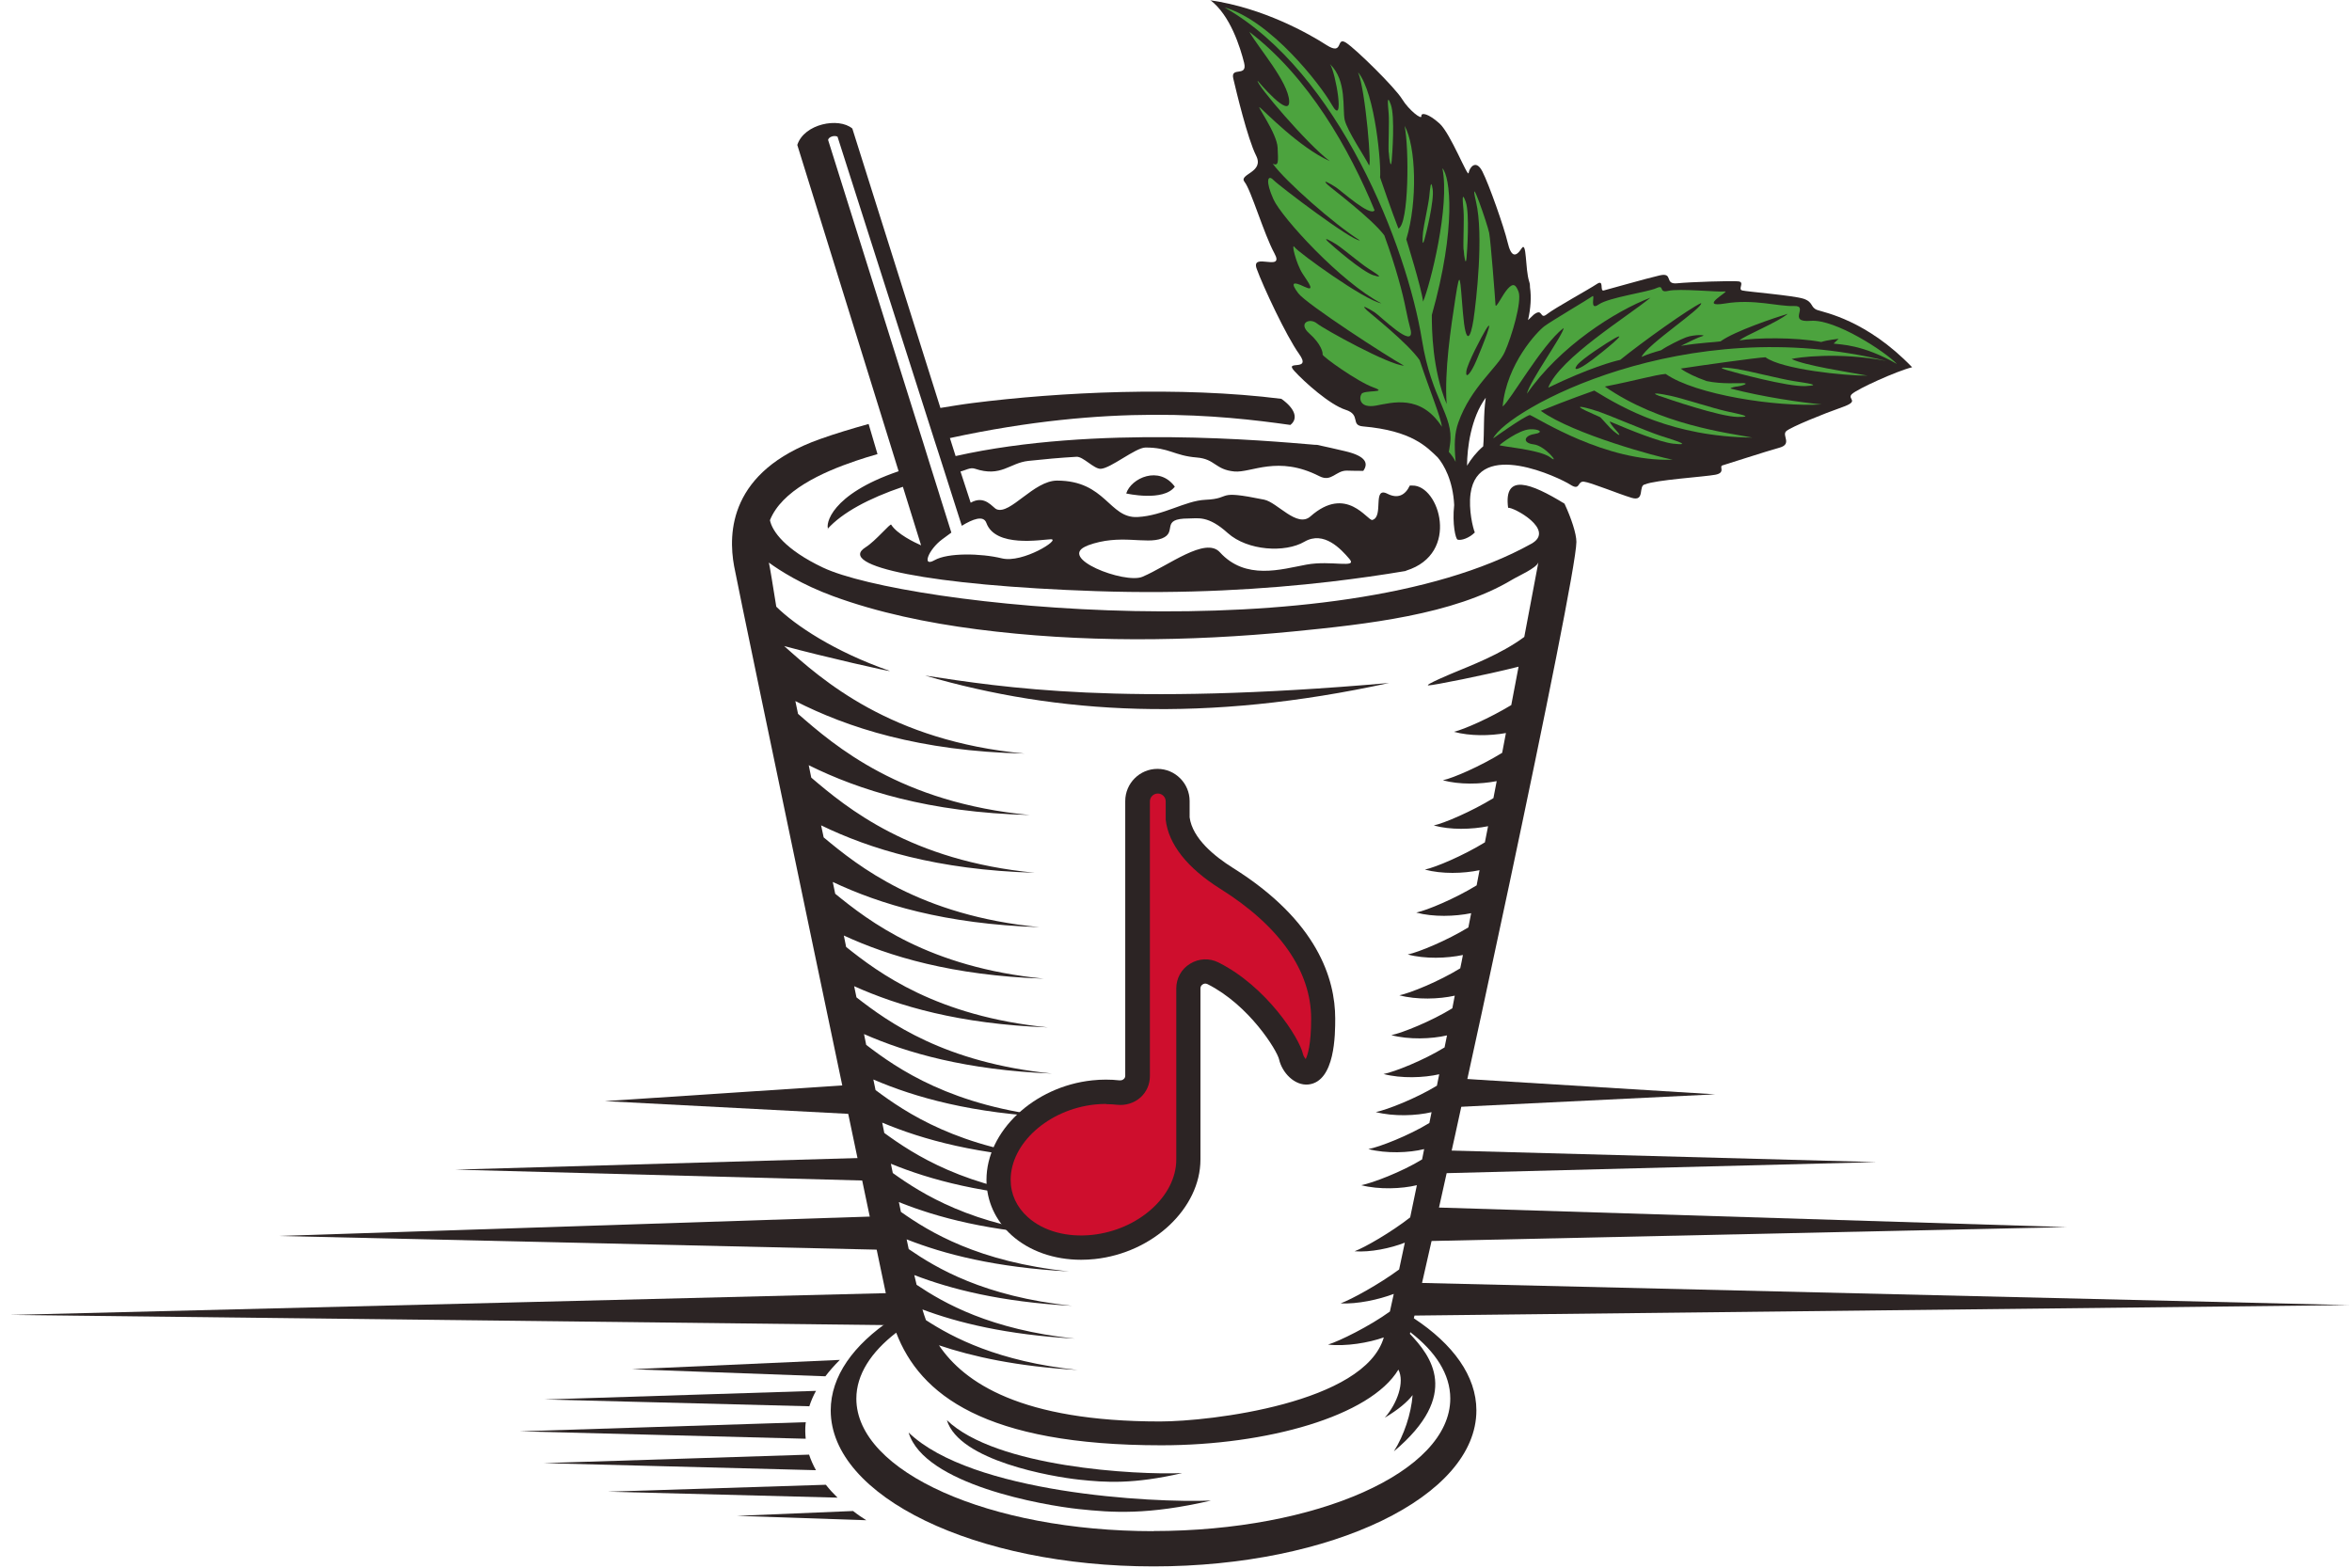 <svg width="117" height="78" viewBox="0 0 117 78" fill="none" xmlns="http://www.w3.org/2000/svg">
<path d="M0.5 65.424L45.132 65.944L44.866 64.802L44.515 64.33L0.5 65.424Z" fill="#2C2424"/>
<path d="M44.255 62.191L43.868 60.51L13.834 61.495L44.255 62.191Z" fill="#2C2424"/>
<path d="M43.457 58.751L43.191 57.603L22.646 58.195L43.457 58.751Z" fill="#2C2424"/>
<path d="M42.689 55.445L42.351 53.976L30.087 54.786L42.689 55.445Z" fill="#2C2424"/>
<path d="M70.584 63.829L69.376 65.394L69.357 65.467L116.854 64.935L70.584 63.829Z" fill="#2C2424"/>
<path d="M70.609 60.051L70.21 61.767L102.807 61.054L70.609 60.051Z" fill="#2C2424"/>
<path d="M71.261 57.222L70.989 58.395L93.341 57.82L71.261 57.222Z" fill="#2C2424"/>
<path d="M72.09 53.632L71.751 55.112L85.321 54.448L72.09 53.632Z" fill="#2C2424"/>
<path d="M41.058 68.477C41.27 68.199 41.511 67.927 41.778 67.661L31.436 68.126L41.052 68.477H41.058Z" fill="#2C2424"/>
<path d="M40.26 69.969C40.344 69.71 40.453 69.45 40.592 69.202L27.089 69.631L40.266 69.969H40.26Z" fill="#2C2424"/>
<path d="M40.079 71.578C40.055 71.336 40.049 71.088 40.073 70.84C40.073 70.816 40.085 70.786 40.085 70.761L25.856 71.215L40.079 71.584V71.578Z" fill="#2C2424"/>
<path d="M40.586 73.143C40.447 72.889 40.333 72.635 40.248 72.375L27.041 72.798L40.586 73.149V73.143Z" fill="#2C2424"/>
<path d="M41.662 74.515C41.451 74.309 41.251 74.092 41.082 73.874L30.232 74.219L41.662 74.515Z" fill="#2C2424"/>
<path d="M43.1 75.645C42.865 75.494 42.641 75.343 42.436 75.18L36.657 75.421L43.1 75.639V75.645Z" fill="#2C2424"/>
<path d="M60.2 0C61.204 0.756 61.699 2.375 61.887 3.119C62.074 3.862 61.204 3.288 61.349 3.905C61.494 4.521 62.056 6.891 62.485 7.743C62.914 8.589 61.591 8.656 61.911 9.054C62.231 9.447 62.878 11.66 63.398 12.608C63.918 13.557 62.201 12.524 62.515 13.376C62.824 14.235 63.978 16.707 64.625 17.613C65.272 18.52 63.869 17.885 64.377 18.447C64.885 19.009 66.154 20.14 66.934 20.388C67.72 20.636 67.157 21.161 67.804 21.216C70.234 21.427 70.978 22.237 71.522 22.763C71.824 23.12 72.277 23.899 72.338 25.126C72.235 26.075 72.41 26.819 72.507 26.849C72.688 26.904 73.081 26.776 73.365 26.492C73.274 26.287 73.045 25.362 73.153 24.558C73.528 21.814 77.59 23.779 78.11 24.111C78.624 24.443 78.448 23.93 78.793 23.966C79.131 24.002 80.485 24.564 81.168 24.77C81.857 24.975 81.471 24.141 81.839 24.099C82.329 23.881 84.789 23.724 85.327 23.621C85.865 23.519 85.496 23.21 85.683 23.156C85.877 23.102 87.877 22.449 88.524 22.273C89.171 22.092 88.621 21.663 88.857 21.451C89.099 21.24 90.724 20.581 91.637 20.261C92.55 19.94 91.867 19.868 92.115 19.614C92.368 19.36 94.357 18.459 95.119 18.272C92.852 15.921 90.761 15.552 90.404 15.425C90.047 15.298 90.217 15.032 89.715 14.863C89.207 14.7 86.904 14.512 86.669 14.452C86.427 14.392 86.814 14.035 86.475 13.999C86.131 13.963 84.088 14.029 83.429 14.095C82.77 14.162 83.266 13.539 82.558 13.703C81.851 13.866 80.002 14.398 79.778 14.452C79.561 14.507 79.82 13.872 79.433 14.132C79.047 14.392 77.336 15.329 76.955 15.631C76.581 15.933 76.774 15.292 76.296 15.655C76.224 15.721 76.121 15.818 76.012 15.927C76.145 15.341 76.182 14.778 76.109 14.295C76.109 14.216 76.109 14.126 76.073 14.023C75.861 13.382 75.958 11.938 75.686 12.367C75.408 12.796 75.172 12.808 74.997 12.059C74.822 11.309 74.066 9.163 73.74 8.529C73.413 7.894 73.093 8.347 73.057 8.607C73.02 8.867 72.168 6.655 71.612 6.147C71.056 5.645 70.687 5.579 70.706 5.778C70.73 5.978 70.089 5.488 69.744 4.926C69.4 4.364 67.484 2.472 66.964 2.128C66.438 1.789 66.855 2.792 65.997 2.248C65.145 1.698 62.86 0.393 60.194 0.012M72.978 23.162C72.978 22.31 73.172 20.78 73.909 19.789C73.782 20.654 73.843 21.53 73.782 22.207C73.444 22.497 73.19 22.823 72.984 23.162" fill="#2C2424"/>
<path d="M77.777 16.326C77.814 16.58 76.067 19.004 75.958 19.59C77.596 17.221 80.364 15.474 82.105 14.809C80.969 15.746 77.59 17.813 77.016 19.288C79.071 18.296 80.274 17.976 80.6 17.904C81.646 17.051 84.057 15.329 84.62 15.081C84.752 15.298 81.936 17.136 81.658 17.758C81.972 17.619 82.305 17.517 82.631 17.426C82.933 17.214 83.634 16.87 83.87 16.785C84.293 16.628 84.958 16.658 84.668 16.731C84.499 16.773 84.003 17.015 83.616 17.208C84.547 17.051 85.339 17.027 85.587 16.985C86.294 16.471 88.319 15.8 88.929 15.613C88.458 16.024 86.747 16.719 86.529 16.936C87.339 16.803 89.268 16.767 90.597 17.015C90.912 16.912 91.462 16.858 91.462 16.858L91.214 17.094C91.57 17.154 92.634 17.124 94.363 18.109C93.777 17.492 91.293 15.867 90.078 15.963C88.863 16.06 90.023 15.196 89.243 15.226C88.464 15.256 87.237 14.863 85.822 15.099C84.408 15.335 86.1 14.458 85.804 14.501C85.508 14.543 83.519 14.343 82.993 14.47C82.474 14.597 82.83 14.138 82.395 14.337C81.96 14.537 80.032 14.797 79.53 15.147C79.028 15.504 79.379 14.615 79.21 14.742C79.04 14.869 77.167 15.975 76.828 16.229C76.49 16.477 74.948 18.085 74.749 20.224C75.118 19.959 76.671 17.19 77.765 16.332M79.161 17.934C78.575 18.381 78.212 18.496 78.448 18.175C78.684 17.855 80.002 17.009 80.31 16.84C81.096 16.404 79.754 17.486 79.168 17.934" fill="#4CA33E"/>
<path d="M72.809 12.415C72.833 12.784 72.912 13.274 72.954 12.82C72.978 12.56 73.117 10.626 72.912 10.04C72.7 9.453 72.767 10.04 72.803 10.475C72.839 10.916 72.779 12.046 72.803 12.415" fill="#4CA33E"/>
<path d="M86.506 18.375C85.98 18.29 85.272 18.224 85.889 18.411C86.246 18.52 88.923 19.251 89.812 19.209C90.7 19.167 89.854 19.058 89.232 18.961C88.603 18.864 87.025 18.46 86.506 18.381" fill="#4CA33E"/>
<path d="M70.856 11.932C70.923 11.702 71.358 9.973 71.267 9.405C71.177 8.837 71.141 9.381 71.098 9.78C71.056 10.185 70.826 11.2 70.79 11.533C70.754 11.871 70.742 12.325 70.856 11.926" fill="#4CA33E"/>
<path d="M69.085 7.586C69.109 7.954 69.188 8.444 69.23 7.991C69.255 7.731 69.4 5.796 69.188 5.21C68.977 4.624 69.043 5.21 69.079 5.645C69.115 6.087 69.055 7.217 69.079 7.586" fill="#4CA33E"/>
<path d="M93.861 17.964C83.785 15.467 74.942 20.406 74.277 21.814C74.277 21.814 75.764 20.744 76.103 20.648C76.532 20.823 79.868 22.993 83.205 22.872C82.455 22.733 78.279 21.609 76.647 20.442C77.85 19.946 79.306 19.433 79.306 19.433C80.775 20.333 83.199 21.723 87.17 21.772C85.943 21.536 82.6 21.149 79.832 19.233C81.47 18.913 82.298 18.653 82.86 18.605C84.329 19.638 88.373 20.261 90.615 20.122C89.612 20.025 87.72 19.759 86.082 19.33C86.106 19.282 86.336 19.233 86.439 19.227C86.584 19.215 87.037 19.082 86.741 19.064C86.493 19.052 85.671 19.124 84.897 18.961C84.377 18.774 83.924 18.568 83.604 18.339C84.619 18.181 87.424 17.789 87.823 17.776C88.633 18.375 91.77 18.701 92.9 18.689C91.939 18.514 89.751 18.181 89.122 17.861C89.388 17.789 91.431 17.492 93.867 17.964" fill="#4CA33E"/>
<path d="M74.858 17.504C75.197 16.749 75.717 15.008 75.541 14.518C75.408 14.168 75.281 14.059 75.004 14.367C74.725 14.676 74.405 15.401 74.393 15.165C74.381 14.93 74.157 11.998 74.079 11.587C74 11.176 73.039 8.39 73.426 10.046C73.813 11.702 73.438 14.972 73.299 15.903C73.154 16.834 72.918 17.269 72.773 15.564C72.628 13.86 72.64 13.279 72.404 14.803C72.169 16.326 71.848 18.447 71.963 20.104C71.244 18.375 71.226 16.368 71.226 15.673C72.459 11.291 72.138 8.788 71.752 8.371C72.138 10.275 71.141 14.18 70.791 15.008C70.712 14.325 69.956 11.907 69.956 11.907C70.525 10.015 70.44 7.277 69.872 6.262C70.102 7.374 70.083 11.17 69.564 11.369C69.267 10.626 68.651 8.825 68.651 8.825C68.717 8.299 68.427 4.654 67.557 3.596C67.932 4.479 68.258 8.559 68.089 8.202C67.919 7.846 67.013 6.504 66.892 5.966C66.771 5.428 67.013 4.007 66.161 3.191C66.439 3.578 66.928 6.401 66.251 5.21C65.677 4.195 63.199 1.015 60.914 0.369C66.59 3.602 69.981 12.252 70.736 16.918C71.214 19.886 72.314 20.666 72.138 22.056C72.114 22.225 72.096 22.37 72.072 22.485C72.217 22.648 72.332 22.811 72.41 22.981C72.332 22.086 72.356 21.566 72.543 21.028C73.172 19.245 74.526 18.266 74.858 17.504ZM72.942 18.478C72.991 18.085 73.728 16.701 73.909 16.404C74.381 15.637 73.74 17.238 73.45 17.922C73.16 18.605 72.894 18.877 72.942 18.478Z" fill="#4CA33E"/>
<path d="M67.979 15.419C67.647 15.111 68.082 15.347 68.39 15.546C68.692 15.745 70.343 17.396 70.179 16.447C70.089 16.096 70.004 15.745 69.938 15.401C69.787 14.615 69.436 13.279 68.862 11.708C68.209 10.844 66.226 9.369 66.045 9.193C65.719 8.885 66.154 9.121 66.456 9.32C66.74 9.508 68.167 10.801 68.378 10.463C67.127 7.422 65.102 3.844 62.147 1.583C62.624 2.412 64.075 4.062 64.129 5.017C64.189 5.972 62.563 4.019 62.563 4.019C62.455 4.158 65.042 7.193 66.148 8.015C64.637 7.344 62.866 5.494 62.666 5.343C62.467 5.192 63.525 6.637 63.555 7.344C63.585 8.051 63.615 8.275 63.313 8.148C63.948 9.018 66.359 11.152 67.647 11.962C67.254 11.998 63.621 9.242 63.343 8.952C63.059 8.661 62.938 9.012 63.349 9.919C63.76 10.825 66.704 14.047 68.717 15.093C67.865 14.935 64.594 12.566 64.401 12.3C64.208 12.028 64.474 13.116 64.794 13.612C65.12 14.107 65.441 14.53 64.885 14.265C64.329 13.993 64.171 14.047 64.582 14.591C64.993 15.135 69.061 17.77 69.841 18.193C69.097 18.163 65.864 16.38 65.507 16.09C65.15 15.8 64.546 16.072 65.132 16.592C65.719 17.111 65.815 17.547 65.791 17.637C65.767 17.728 67.526 18.991 68.318 19.275C69.11 19.559 67.852 19.39 67.725 19.602C67.599 19.807 67.629 20.321 68.439 20.182C69.249 20.037 70.669 19.596 71.727 21.234C71.678 20.762 71.128 19.451 70.621 17.921C70.034 17.069 68.167 15.6 67.979 15.425M68.324 13.696C67.731 13.503 66.275 12.222 66.087 12.046C65.755 11.738 66.19 11.974 66.498 12.173C66.807 12.373 67.671 13.104 68.046 13.346C68.415 13.588 68.922 13.89 68.33 13.696" fill="#4CA33E"/>
<path d="M76.297 22.11C75.723 22.044 75.801 21.681 76.321 21.596C76.841 21.512 76.551 21.331 76.091 21.361C75.547 21.397 74.641 22.086 74.598 22.146C74.556 22.207 76.593 22.358 77.119 22.757C77.639 23.162 76.871 22.177 76.297 22.11Z" fill="#4CA33E"/>
<path d="M82.57 19.705C82.921 19.832 85.544 20.732 86.439 20.744C87.327 20.756 86.493 20.599 85.871 20.46C85.248 20.321 83.701 19.826 83.181 19.711C82.661 19.596 81.96 19.481 82.564 19.711" fill="#4CA33E"/>
<path d="M79.567 20.49C78.981 20.297 78.177 20.085 78.854 20.418C78.956 20.466 79.24 20.599 79.609 20.762C79.809 20.962 80.038 21.252 80.262 21.445C80.564 21.699 80.649 21.705 80.437 21.463C80.292 21.3 80.105 21.089 80.075 20.968C81.132 21.421 82.565 21.995 83.224 22.074C84.257 22.189 83.302 21.911 82.601 21.681C81.894 21.451 80.153 20.696 79.567 20.496" fill="#4CA33E"/>
<path d="M56.023 24.552C56.023 24.552 57.873 24.975 58.441 24.214C57.667 23.15 56.271 23.779 56.023 24.552Z" fill="#2C2424"/>
<path d="M41.166 26.317C41.898 25.507 43.203 24.8 44.914 24.22L45.82 27.133C45.5 26.994 44.624 26.571 44.333 26.106C44.297 26.015 43.56 26.916 43.058 27.23C41.571 28.161 46.274 29.134 54.524 29.412C58.985 29.563 62.926 29.321 66.184 28.941C67.526 28.783 68.789 28.602 69.925 28.409C69.925 28.409 69.925 28.396 69.956 28.39C72.657 27.544 71.594 24.129 70.258 24.159C70.209 24.159 70.173 24.159 70.131 24.159C69.895 24.661 69.514 24.818 69.025 24.57C68.245 24.172 68.855 25.707 68.269 25.87C68.033 25.936 66.988 24.099 65.186 25.695C64.522 26.281 63.542 24.994 62.884 24.86C60.375 24.347 61.366 24.806 59.958 24.867C58.949 24.915 57.873 25.658 56.585 25.725C55.171 25.797 55.008 23.912 52.584 23.912C51.423 23.912 50.257 25.622 49.574 25.338C49.374 25.253 48.994 24.607 48.286 25.012L47.779 23.458C48.008 23.41 48.256 23.241 48.492 23.319C49.804 23.761 50.215 23.035 51.151 22.932C51.925 22.848 52.729 22.775 53.551 22.727C53.883 22.709 54.415 23.337 54.754 23.325C55.249 23.307 56.483 22.274 56.978 22.267C58.163 22.262 58.399 22.672 59.535 22.763C60.454 22.836 60.442 23.368 61.403 23.458C62.249 23.537 63.561 22.636 65.634 23.694C66.238 24.002 66.444 23.41 67 23.416C67.205 23.416 67.501 23.434 67.816 23.428C68.07 23.071 67.979 22.703 66.939 22.455C66.438 22.334 65.96 22.231 65.519 22.134C65.428 22.134 65.338 22.128 65.235 22.116C63.162 21.947 54.488 21.125 47.537 22.691L47.253 21.796C55.189 20.073 60.696 20.648 64.189 21.143C64.588 20.835 64.431 20.333 63.742 19.844C58.707 19.209 52.693 19.505 48.365 20.055C47.833 20.122 47.307 20.212 46.781 20.297L42.399 6.395C41.722 5.827 40.006 6.153 39.661 7.211L44.702 23.446C41.293 24.607 41.069 26.1 41.196 26.317M54.107 27.139C55.721 26.541 56.996 27.103 57.8 26.789C58.604 26.474 57.679 25.797 59.124 25.797C59.595 25.797 60.091 25.634 61.076 26.523C62.062 27.405 63.929 27.514 64.89 26.952C65.857 26.39 66.71 27.321 67.127 27.81C67.544 28.3 66.226 27.865 64.981 28.094C63.736 28.324 61.965 28.886 60.683 27.478C59.964 26.686 58.127 28.149 56.827 28.699C55.951 29.067 52.493 27.744 54.107 27.145M41.19 6.981C41.202 6.812 41.499 6.715 41.662 6.8C41.716 6.975 46.491 21.929 46.491 21.929L46.691 22.546L47.035 23.622L47.41 24.8L47.845 26.16C48.389 25.828 48.921 25.622 49.066 26.015C49.513 27.26 51.798 26.849 52.27 26.831C52.808 26.813 50.873 28.04 49.834 27.78C48.794 27.526 47.15 27.496 46.491 27.871C45.832 28.245 46.189 27.339 46.866 26.837C46.999 26.74 47.162 26.619 47.325 26.499L46.751 24.673L46.715 24.552L46.225 22.993L45.929 22.038L45.458 20.545C45.458 20.545 41.245 7.126 41.196 6.969" fill="#2C2424"/>
<path d="M69.103 33.981C55.757 35.154 49.912 34.199 46.02 33.613C52.62 35.535 59.958 35.976 69.103 33.981Z" fill="#2C2424"/>
<path d="M45.198 71.275C45.984 73.874 51.913 74.896 53.654 75.083C55.347 75.264 57.1 75.385 60.243 74.66C57.281 74.781 48.341 74.297 45.198 71.275Z" fill="#2C2424"/>
<path d="M53.684 73.62C55.002 73.76 56.361 73.856 58.809 73.294C56.507 73.391 49.544 73.01 47.102 70.659C47.712 72.684 52.33 73.475 53.684 73.62Z" fill="#2C2424"/>
<path d="M70.331 65.593C72.222 57.578 78.406 28.904 78.418 26.964C78.418 26.553 78.164 25.785 77.826 25.06C76.151 24.032 74.791 23.518 75.021 25.265C75.269 25.217 77.415 26.365 76.175 27.055C66.444 32.476 45.005 30.167 40.937 28.239C39.051 27.345 38.41 26.426 38.301 25.882C38.888 24.419 40.852 23.512 42.581 22.926C42.931 22.805 43.294 22.697 43.651 22.594C43.499 22.086 43.355 21.578 43.209 21.095C42.387 21.324 41.577 21.566 40.78 21.85C36.276 23.452 36.216 26.517 36.518 28.167C36.821 29.817 44.225 65.11 44.225 65.11C44.267 65.285 44.309 65.46 44.364 65.636C42.454 66.911 41.324 68.477 41.324 70.175C41.324 74.46 48.51 77.936 57.383 77.936C66.257 77.936 73.443 74.46 73.443 70.175C73.443 68.464 72.283 66.881 70.343 65.599M44.309 57.899C46.268 58.703 48.97 59.44 52.862 59.628C48.027 59.132 45.464 57.446 43.989 56.37C43.953 56.2 43.917 56.031 43.886 55.856C45.899 56.702 48.679 57.476 52.693 57.657C47.694 57.149 45.059 55.36 43.554 54.236C43.518 54.061 43.481 53.885 43.445 53.71C45.512 54.599 48.377 55.415 52.518 55.59C47.35 55.07 44.636 53.172 43.089 51.987C43.052 51.806 43.016 51.631 42.98 51.45C45.107 52.386 48.057 53.239 52.33 53.414C46.981 52.876 44.189 50.857 42.605 49.624C42.569 49.443 42.526 49.255 42.49 49.068C44.684 50.053 47.718 50.954 52.131 51.117C46.594 50.567 43.717 48.415 42.091 47.116C42.049 46.928 42.013 46.735 41.976 46.547C44.237 47.587 47.368 48.536 51.925 48.693C46.189 48.131 43.221 45.834 41.547 44.468C41.505 44.269 41.469 44.075 41.426 43.882C43.759 44.982 46.993 45.979 51.708 46.13C45.76 45.556 42.69 43.096 40.973 41.664C40.931 41.464 40.888 41.265 40.846 41.065C43.252 42.232 46.6 43.284 51.472 43.423C45.295 42.83 42.121 40.195 40.356 38.69C40.314 38.484 40.272 38.273 40.23 38.073C42.72 39.306 46.183 40.425 51.23 40.551C44.799 39.947 41.517 37.106 39.698 35.517C39.655 35.305 39.607 35.087 39.565 34.882C42.139 36.194 45.73 37.378 50.964 37.493C44.279 36.87 40.882 33.818 39.009 32.144C40.9 32.658 44.479 33.474 44.249 33.377C41.511 32.422 39.559 31.116 38.616 30.185C38.465 29.255 38.295 28.173 38.247 27.991C38.773 28.378 39.885 29.091 41.438 29.66C43.675 30.482 46.123 30.989 48.595 31.31C53.757 31.981 59.13 31.926 64.328 31.419C67.955 31.062 72.307 30.59 75.208 28.85C75.504 28.668 76.441 28.263 76.526 27.979C76.526 27.979 76.26 29.388 75.825 31.691C74.664 32.555 73.081 33.147 72.367 33.449C72.367 33.449 70.784 34.102 71.062 34.102C71.291 34.102 73.812 33.607 75.541 33.171C75.426 33.77 75.305 34.404 75.178 35.081C74.096 35.734 72.845 36.284 72.325 36.411C73.123 36.629 74.108 36.617 74.912 36.472C74.852 36.792 74.785 37.124 74.725 37.457C73.631 38.128 72.313 38.702 71.775 38.823C72.603 39.047 73.637 39.022 74.453 38.865C74.398 39.143 74.344 39.427 74.29 39.711C73.201 40.376 71.86 40.95 71.322 41.071C72.156 41.301 73.208 41.271 74.024 41.108C73.975 41.374 73.921 41.639 73.866 41.911C72.778 42.576 71.424 43.151 70.88 43.266C71.727 43.495 72.79 43.465 73.6 43.296C73.552 43.544 73.504 43.797 73.455 44.051C72.379 44.71 70.995 45.29 70.451 45.405C71.304 45.635 72.385 45.599 73.183 45.435C73.135 45.671 73.093 45.907 73.044 46.143C71.975 46.795 70.578 47.376 70.028 47.49C70.886 47.72 71.981 47.684 72.772 47.515C72.73 47.738 72.688 47.962 72.639 48.179C71.576 48.832 70.161 49.407 69.611 49.521C70.475 49.751 71.582 49.715 72.367 49.539C72.325 49.751 72.283 49.963 72.246 50.168C71.195 50.815 69.762 51.389 69.212 51.504C70.083 51.734 71.201 51.697 71.981 51.516C71.938 51.715 71.902 51.915 71.86 52.114C70.82 52.755 69.375 53.329 68.825 53.438C69.702 53.668 70.826 53.626 71.594 53.45C71.558 53.638 71.521 53.831 71.479 54.018C70.451 54.647 68.995 55.221 68.439 55.33C69.321 55.56 70.451 55.517 71.213 55.336C71.177 55.517 71.14 55.699 71.104 55.874C70.089 56.497 68.62 57.071 68.07 57.173C68.952 57.403 70.095 57.361 70.844 57.173C70.808 57.349 70.772 57.518 70.742 57.687C69.738 58.304 68.263 58.866 67.713 58.969C68.596 59.198 69.738 59.15 70.482 58.969C70.367 59.519 70.258 60.051 70.149 60.571C69.2 61.314 67.888 62.069 67.381 62.257C68.173 62.317 69.176 62.106 69.883 61.828C69.787 62.287 69.69 62.734 69.599 63.163C68.59 63.907 67.218 64.656 66.686 64.85C67.52 64.892 68.584 64.662 69.333 64.378C69.267 64.681 69.2 64.977 69.14 65.255C68.142 65.98 66.625 66.73 66.063 66.899C66.952 67.002 68.094 66.808 68.838 66.542C67.882 69.812 60.212 70.725 57.704 70.725C50.789 70.725 47.954 68.785 46.709 66.935C48.377 67.497 50.584 67.987 53.6 68.162C49.641 67.739 47.404 66.554 46.062 65.684C45.996 65.503 45.935 65.321 45.887 65.152C47.646 65.811 50.052 66.409 53.467 66.603C49.248 66.156 46.951 64.832 45.597 63.925C45.573 63.834 45.536 63.677 45.482 63.441C47.289 64.137 49.774 64.777 53.328 64.971C48.946 64.511 46.582 63.097 45.204 62.148C45.174 61.997 45.138 61.84 45.101 61.664C46.957 62.396 49.514 63.067 53.183 63.26C48.655 62.789 46.225 61.29 44.817 60.298C44.781 60.141 44.751 59.972 44.714 59.809C46.618 60.577 49.248 61.278 53.025 61.471C48.347 60.987 45.857 59.398 44.412 58.364C44.376 58.201 44.346 58.032 44.309 57.863M57.377 76.183C49.218 76.183 42.599 73.227 42.599 69.589C42.599 68.392 43.33 67.274 44.581 66.307C45.76 69.383 48.97 71.91 57.776 71.91C63.017 71.91 68.167 70.465 69.563 68.144C69.883 68.767 69.508 69.83 68.886 70.538C69.563 70.133 70.004 69.758 70.27 69.413C70.198 70.35 69.841 71.414 69.339 72.212C72.706 69.383 71.165 67.455 70.137 66.367C70.143 66.337 70.149 66.313 70.155 66.282C71.418 67.255 72.144 68.38 72.144 69.583C72.144 73.227 65.525 76.177 57.365 76.177" fill="#2C2424"/>
<path d="M53.781 62.68C52.439 62.68 51.206 62.251 50.324 61.459C49.52 60.734 49.072 59.755 49.072 58.703C49.072 56.285 51.43 54.061 54.331 53.753C54.79 53.704 55.244 53.704 55.685 53.753C55.769 53.759 55.848 53.74 55.902 53.686C55.951 53.644 55.975 53.589 55.975 53.523V39.857C55.975 38.974 56.694 38.255 57.577 38.255C58.459 38.255 59.178 38.974 59.178 39.857V40.667C59.318 41.718 60.424 42.613 61.33 43.181C65.537 45.816 66.42 48.712 66.42 50.676C66.42 51.45 66.42 53.807 65.09 53.958C64.401 54.031 63.778 53.372 63.627 52.707C63.53 52.272 62.146 50.011 60.067 48.965C59.964 48.911 59.873 48.947 59.831 48.978C59.789 49.002 59.716 49.062 59.716 49.177V57.694C59.716 60.111 57.359 62.336 54.458 62.644C54.228 62.668 53.998 62.68 53.775 62.68" fill="#2C2424"/>
<path d="M55.014 54.925C54.833 54.925 54.645 54.937 54.458 54.955C52.155 55.203 50.275 56.883 50.275 58.703C50.275 59.416 50.572 60.057 51.128 60.558C51.901 61.254 53.068 61.574 54.331 61.441C56.634 61.193 58.514 59.513 58.514 57.693V49.177C58.514 48.675 58.768 48.21 59.203 47.95C59.632 47.684 60.164 47.66 60.617 47.889C62.981 49.074 64.631 51.619 64.818 52.447C64.836 52.532 64.897 52.628 64.951 52.695C65.048 52.501 65.223 51.981 65.223 50.688C65.223 48.312 63.658 46.076 60.702 44.221C59.064 43.193 58.127 42.008 57.988 40.787V40.721V39.875C57.988 39.657 57.813 39.482 57.595 39.482C57.377 39.482 57.202 39.657 57.202 39.875V53.541C57.202 53.952 57.033 54.333 56.731 54.605C56.416 54.883 55.993 55.016 55.57 54.967C55.395 54.949 55.214 54.937 55.032 54.937" fill="#CE0E2D"/>
</svg>
